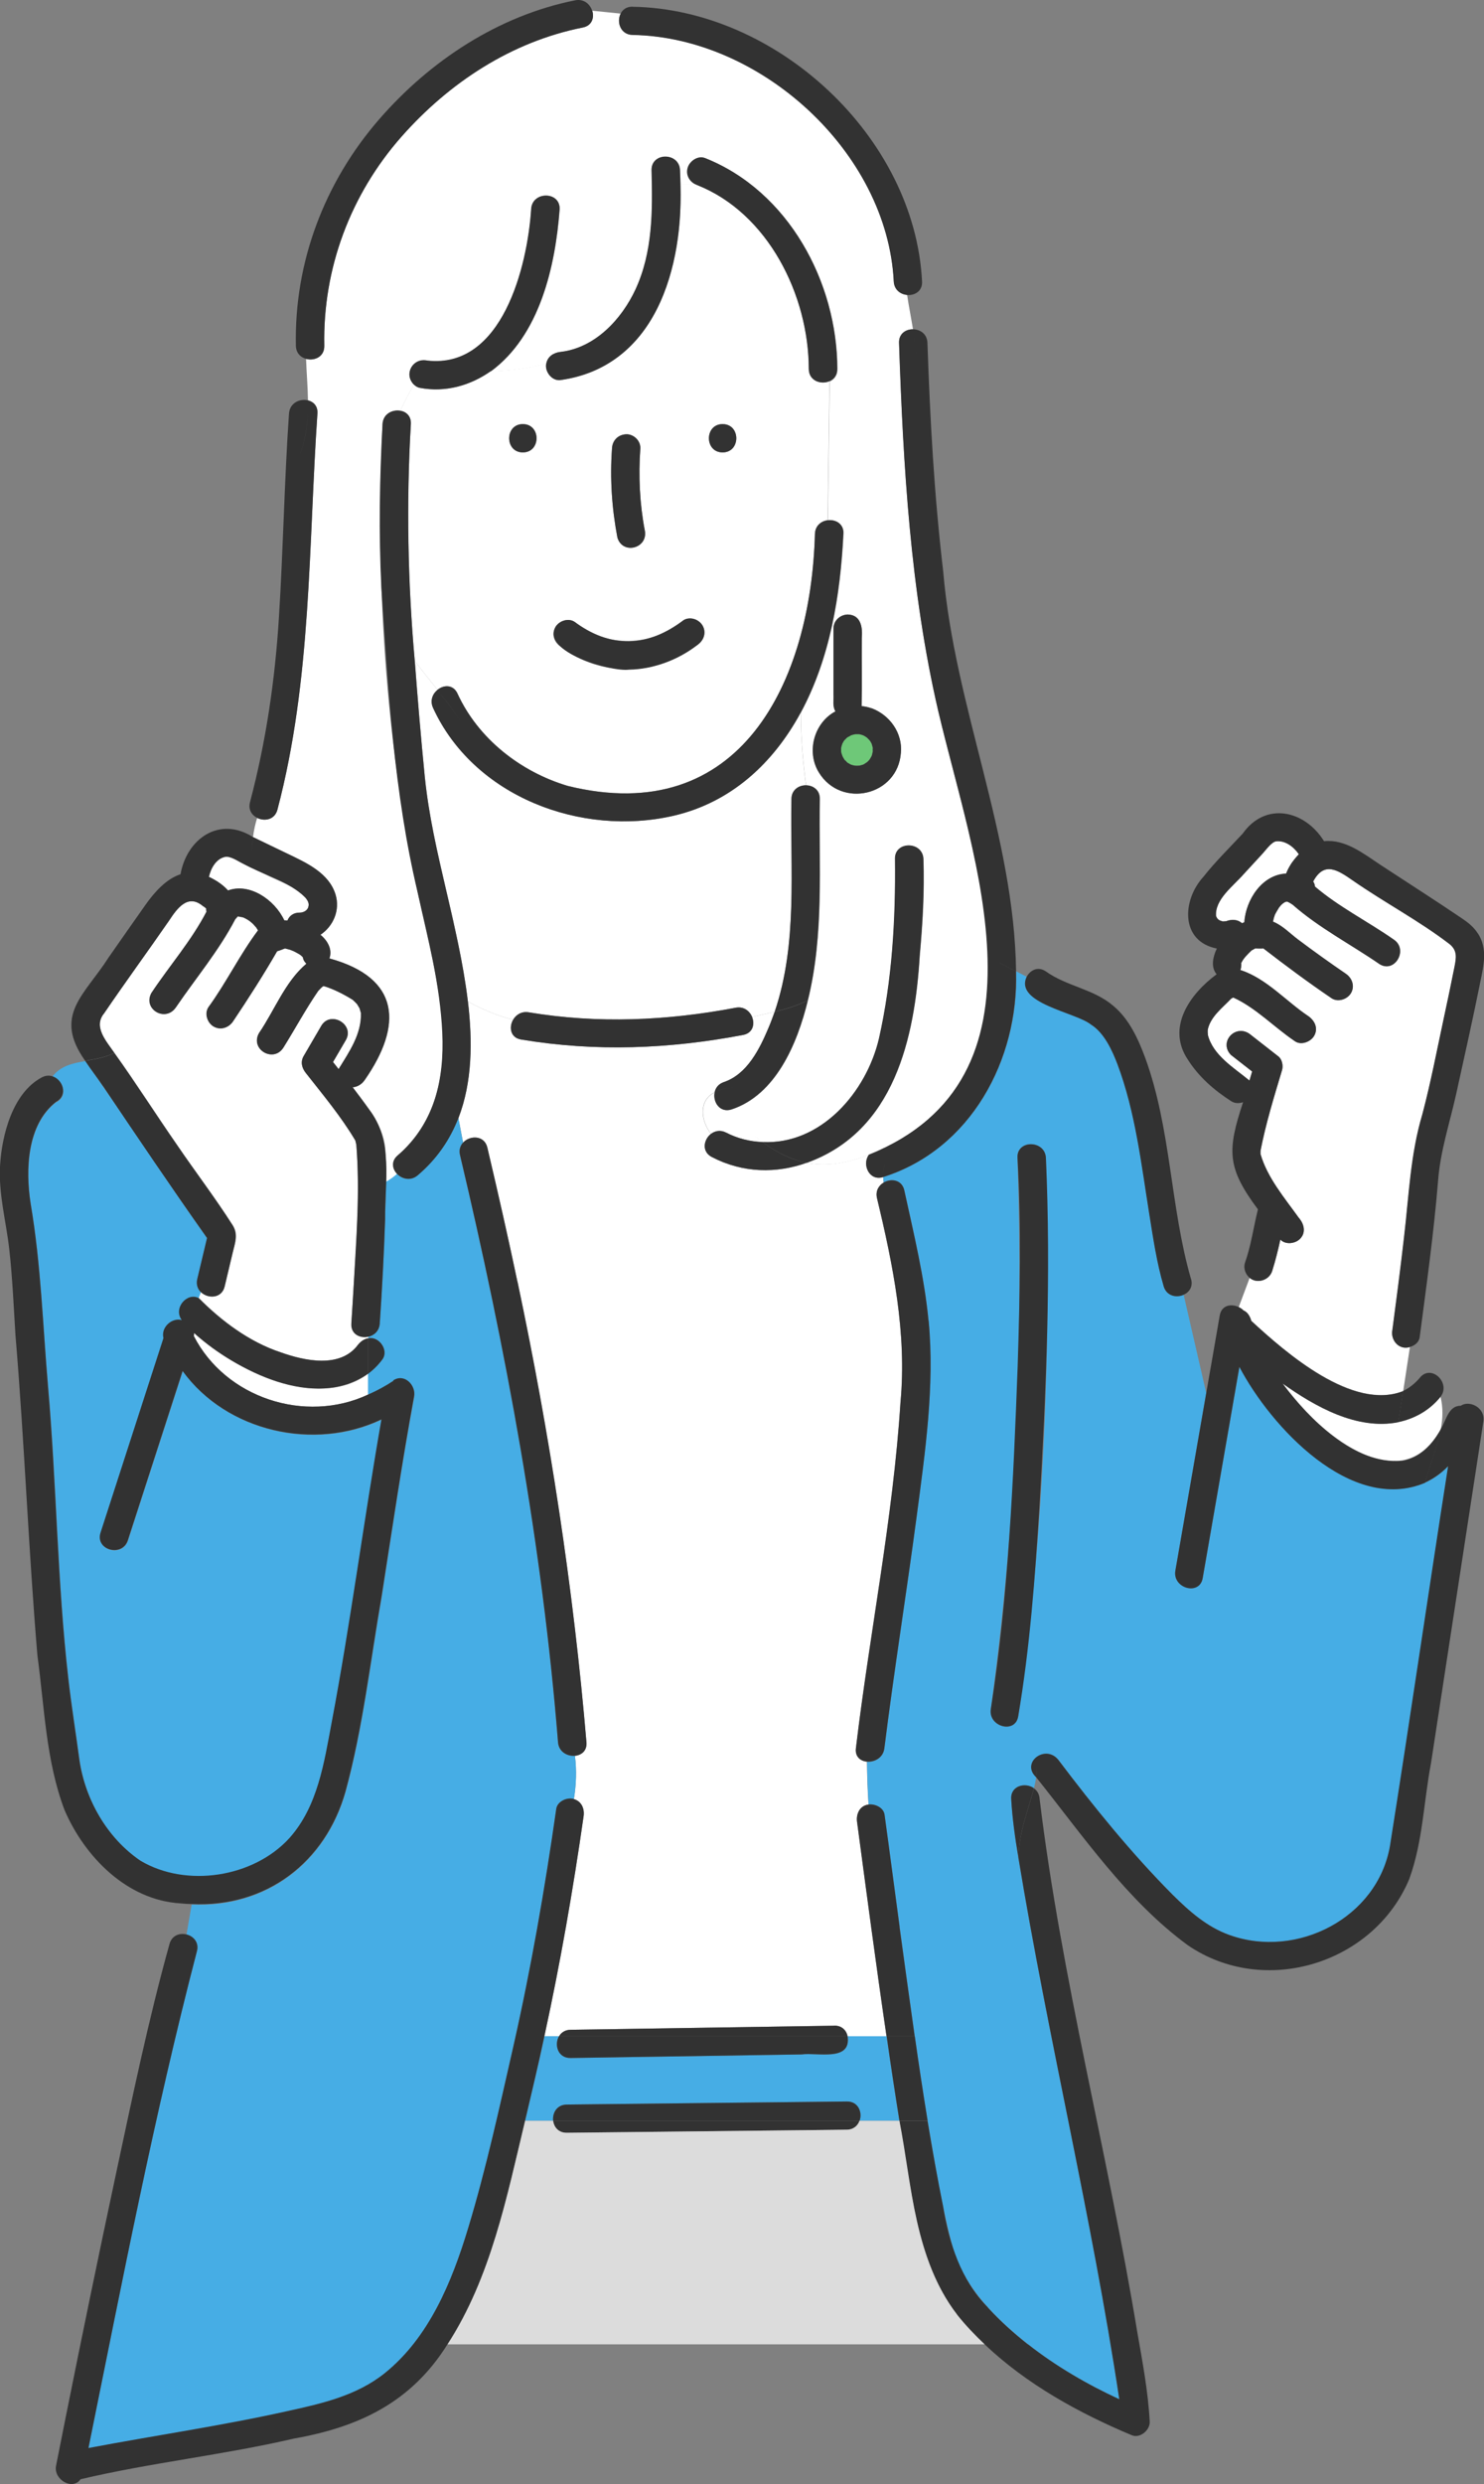<svg width="101" height="169" viewBox="0 0 101 169" fill="none" xmlns="http://www.w3.org/2000/svg">
<rect x="0" y="0" width="101" height="169" fill="#808080" stroke="none"/>
<g clip-path="url(#clip0_4011_243)">
<path d="M58.465 49.943C58.377 49.943 58.295 49.936 58.207 49.943C58.112 49.964 58.003 49.984 57.915 50.017C57.847 50.065 57.752 50.105 57.677 50.146C57.609 50.193 57.569 50.234 57.514 50.301C57.514 50.315 57.487 50.342 57.44 50.376C57.392 50.443 57.352 50.518 57.318 50.585C57.277 50.7 57.25 50.815 57.223 50.93C57.223 50.91 57.229 50.903 57.236 50.883C57.243 50.801 57.277 50.72 57.236 50.883C57.229 50.97 57.236 51.065 57.236 51.153C57.25 51.234 57.277 51.315 57.311 51.396C57.311 51.362 57.311 51.369 57.338 51.47C57.372 51.531 57.406 51.592 57.447 51.653C57.474 51.673 57.494 51.693 57.508 51.714C57.555 51.768 57.609 51.822 57.65 51.869C57.711 51.916 57.772 51.943 57.84 51.977C57.861 51.977 57.888 51.997 57.922 52.024C57.996 52.051 58.078 52.072 58.159 52.085C58.288 52.099 58.417 52.085 58.546 52.085C58.526 52.085 58.519 52.085 58.505 52.085C58.499 52.085 58.492 52.085 58.485 52.085C58.383 52.105 58.37 52.072 58.505 52.085C58.587 52.065 58.661 52.045 58.743 52.018C58.858 51.97 58.953 51.883 59.055 51.822C59.035 51.835 59.028 51.835 59.008 51.849C58.892 51.91 58.947 51.896 59.008 51.849C59.069 51.801 59.116 51.747 59.171 51.687C59.218 51.612 59.266 51.531 59.306 51.457C59.354 51.355 59.361 51.247 59.395 51.139C59.395 51.099 59.395 51.058 59.395 51.018C59.395 50.991 59.395 50.964 59.395 50.937C59.395 50.937 59.381 50.896 59.388 50.842C59.367 50.754 59.34 50.673 59.32 50.592C59.279 50.511 59.232 50.43 59.177 50.355C59.116 50.295 59.055 50.234 58.987 50.166C58.913 50.112 58.831 50.072 58.75 50.024C58.655 49.997 58.566 49.97 58.471 49.943H58.465Z" fill="#6EC878"/>
<path d="M57.46 50.342C57.46 50.342 57.447 50.355 57.447 50.368C57.467 50.348 57.494 50.328 57.514 50.301C57.514 50.281 57.494 50.288 57.46 50.342Z" fill="#6EC878"/>
<path d="M18.895 64.66C18.922 64.64 18.936 64.634 18.895 64.66V64.66Z" fill="#6EC878"/>
<path d="M57.426 50.389C57.426 50.389 57.433 50.382 57.44 50.376C57.44 50.376 57.44 50.376 57.44 50.369C57.433 50.369 57.426 50.382 57.42 50.389H57.426Z" fill="#6EC878"/>
<path d="M18.875 64.688C18.875 64.688 18.868 64.701 18.862 64.708C18.882 64.694 18.889 64.674 18.895 64.667C18.895 64.667 18.889 64.681 18.882 64.688H18.875Z" fill="#6EC878"/>
<path d="M24 68.019C24.026 68.039 24.08 68.079 24 68.019V68.019Z" fill="#6EC878"/>
<path d="M57.942 52.038C57.942 52.038 57.928 52.024 57.915 52.024C57.915 52.024 57.915 52.024 57.908 52.024C57.922 52.031 57.935 52.038 57.942 52.045V52.038Z" fill="#6EC878"/>
<path d="M59.395 50.882C59.395 50.882 59.395 50.862 59.388 50.855C59.388 50.882 59.388 50.909 59.388 50.936C59.395 50.943 59.401 50.923 59.388 50.882H59.395Z" fill="#6EC878"/>
<path d="M57.867 52.004C57.867 52.004 57.901 52.011 57.914 52.017C57.894 52.004 57.867 51.99 57.84 51.977C57.813 51.977 57.813 51.984 57.867 52.004Z" fill="#6EC878"/>
<path d="M57.318 51.436C57.318 51.436 57.318 51.416 57.311 51.403C57.311 51.41 57.311 51.423 57.318 51.436Z" fill="#6EC878"/>
<path d="M57.48 51.706C57.514 51.76 57.527 51.747 57.507 51.706C57.487 51.686 57.467 51.666 57.453 51.653C57.467 51.666 57.474 51.686 57.487 51.7L57.48 51.706Z" fill="#6EC878"/>
<path d="M57.345 51.517C57.345 51.517 57.345 51.49 57.338 51.477C57.331 51.463 57.325 51.45 57.325 51.437C57.331 51.463 57.345 51.49 57.351 51.517H57.345Z" fill="#6EC878"/>
<path d="M57.426 51.639C57.426 51.639 57.44 51.653 57.446 51.659C57.44 51.659 57.433 51.653 57.426 51.646V51.639Z" fill="#6EC878"/>
<path d="M87.975 58.62C88.111 58.437 88.254 58.268 88.403 58.106C88.057 57.599 87.48 57.153 86.849 57.228C86.53 57.288 86.17 57.809 85.932 58.066C85.505 58.525 85.084 58.984 84.656 59.451C83.957 60.268 82.661 61.187 82.77 62.336C82.749 62.289 82.803 62.397 82.838 62.458C82.851 62.471 82.899 62.519 82.926 62.552C82.946 62.559 82.994 62.593 83.034 62.62C83.055 62.62 83.184 62.667 83.204 62.674C83.319 62.694 83.333 62.701 83.231 62.674C83.279 62.674 83.319 62.674 83.367 62.674C83.448 62.647 83.455 62.647 83.414 62.674H83.428C83.815 62.519 84.236 62.532 84.534 62.802C84.582 62.775 84.636 62.762 84.69 62.735C84.799 61.194 85.898 59.505 87.534 59.424C87.65 59.126 87.806 58.849 87.982 58.606L87.975 58.62Z" fill="white"/>
<path d="M83.876 67.83C83.842 67.816 83.849 67.823 83.876 67.83V67.83Z" fill="#6EC878"/>
<path d="M83.414 62.681C83.414 62.681 83.414 62.681 83.401 62.687C83.408 62.687 83.421 62.687 83.428 62.681H83.414Z" fill="#6EC878"/>
<path d="M84.453 65.39C84.466 65.444 84.453 65.498 84.453 65.552C84.453 65.545 84.453 65.531 84.453 65.518C84.453 65.491 84.453 65.458 84.439 65.39H84.453Z" fill="#6EC878"/>
<path d="M86.088 64.498C86.088 64.498 86.061 64.498 86.055 64.505C86.068 64.505 86.082 64.505 86.088 64.498Z" fill="#6EC878"/>
<path d="M89.292 59.87C89.265 59.836 89.231 59.795 89.183 59.755C89.224 59.788 89.258 59.829 89.292 59.87Z" fill="#6EC878"/>
<path d="M89.36 60.011C89.34 60.065 89.36 60.059 89.36 60.011V60.011Z" fill="#6EC878"/>
<path d="M84.48 65.505C84.507 65.444 84.547 65.377 84.48 65.505V65.505Z" fill="#6EC878"/>
<path d="M35.741 144.282H37.648C37.587 143.762 37.893 143.187 38.572 143.18C39.352 143.174 40.133 143.16 40.913 143.153C46.485 143.093 52.058 143.032 57.63 142.971C58.41 142.964 58.702 143.721 58.499 144.282H61.214C60.908 142.363 60.616 140.45 60.345 138.525H57.691C57.963 140.275 55.662 139.626 54.555 139.768C49.316 139.849 44.076 139.93 38.836 140.011C37.968 140.025 37.71 139.092 38.056 138.525H37.058C36.651 140.45 36.189 142.363 35.741 144.282Z" fill="#46ADE5"/>
<path d="M98.638 64.215C96.575 62.64 94.22 61.397 92.082 59.91C91.057 59.201 90.127 58.566 89.374 59.971C89.448 60.086 89.482 60.201 89.496 60.316C91.097 61.687 93.1 62.694 94.851 63.917C95.889 64.593 94.919 66.262 93.874 65.58C91.919 64.235 89.774 63.127 87.989 61.559C87.887 61.485 87.65 61.349 87.595 61.336C87.575 61.336 87.466 61.377 87.548 61.336C87.351 61.431 87.623 61.275 87.446 61.377C87.283 61.471 87.209 61.539 87.046 61.748C87.018 61.809 86.788 62.154 86.747 62.289C86.788 62.187 86.699 62.444 86.693 62.465C86.693 62.485 86.659 62.62 86.638 62.701C87.276 62.951 87.812 63.519 88.335 63.91C89.407 64.715 90.493 65.492 91.6 66.249C92.034 66.546 92.224 67.087 91.946 67.566C91.695 67.992 91.057 68.208 90.622 67.911C89.034 66.836 87.5 65.695 85.987 64.525C85.763 64.539 85.607 64.525 85.43 64.525C85.403 64.539 85.383 64.546 85.376 64.552C85.315 64.586 85.227 64.64 85.172 64.667C84.914 64.924 84.636 65.181 84.48 65.519C84.48 65.525 84.48 65.539 84.48 65.546C84.48 65.546 84.48 65.559 84.48 65.566C84.48 65.573 84.48 65.58 84.48 65.586C84.48 65.728 84.466 65.863 84.419 65.992C86.204 66.566 87.555 68.147 89.088 69.161C89.502 69.478 89.727 69.985 89.435 70.479C89.197 70.891 88.525 71.141 88.111 70.823C86.706 69.871 85.484 68.566 83.937 67.864C83.91 67.891 83.896 67.891 83.889 67.884C83.856 67.897 83.815 67.931 83.788 67.945C83.184 68.587 82.41 69.147 82.2 70.039C82.2 70.1 82.193 70.161 82.193 70.222C82.193 70.262 82.22 70.492 82.2 70.391C82.559 71.803 83.964 72.627 85.037 73.513C85.098 73.31 85.152 73.1 85.22 72.898C84.738 72.519 84.256 72.148 83.774 71.769C82.912 70.864 84.147 69.573 85.138 70.411C85.763 70.898 86.387 71.384 87.005 71.871C87.263 72.073 87.344 72.513 87.256 72.803C86.713 74.614 86.15 76.432 85.79 78.29C85.79 78.364 85.79 78.439 85.79 78.513C86.251 80.128 87.432 81.5 88.389 82.844C88.756 83.257 88.912 83.865 88.464 84.297C88.132 84.622 87.48 84.696 87.141 84.331C86.984 85.041 86.815 85.75 86.591 86.446C86.408 87.088 85.573 87.372 85.05 86.939L84.31 88.919C84.433 88.98 84.541 89.054 84.636 89.149C84.894 89.25 85.084 89.541 85.165 89.859C87.541 92.048 92.061 95.987 95.502 94.636L95.957 91.649C95.217 91.872 94.634 91.169 94.776 90.48C94.987 88.899 95.346 86.142 95.57 84.162C95.903 81.344 96.005 78.533 96.819 75.803C97.389 73.627 97.817 71.398 98.292 69.195C98.536 68.066 98.767 66.938 98.998 65.803C99.127 65.154 99.215 64.661 98.652 64.221L98.638 64.215Z" fill="white"/>
<path d="M19.031 94.014C16.948 93.352 14.844 92.21 13.215 90.69C13.215 90.751 13.215 90.818 13.194 90.892C15.353 95.109 20.769 96.879 25.052 94.879V93.46C23.375 94.724 21.095 94.67 19.031 94.014Z" fill="white"/>
<path d="M39.719 123.571C39.006 128.585 38.13 133.578 37.051 138.525H38.049C38.198 138.275 38.456 138.099 38.83 138.092C39.569 138.079 40.316 138.072 41.056 138.058C46.295 137.977 51.535 137.896 56.775 137.815C57.297 137.808 57.596 138.139 57.678 138.531H60.331C59.625 133.74 58.967 128.747 58.329 123.969C58.248 123.429 58.499 122.841 59.11 122.773C59.042 121.8 59.014 120.827 59.001 119.854C58.56 119.814 58.18 119.516 58.248 118.949C59.177 111.097 60.772 103.306 61.282 95.413C61.723 90.703 60.772 86.061 59.68 81.5C59.578 81.02 59.809 80.655 60.141 80.459C60.121 80.331 60.114 80.209 60.107 80.081C59.15 80.378 58.648 79.209 59.144 78.554C57.732 79.074 56.381 79.398 54.901 79.108C52.845 79.844 50.571 79.824 48.447 78.716C47.734 78.344 47.89 77.526 48.386 77.141C47.68 76.236 47.524 74.864 48.637 74.31C48.705 74.013 48.908 73.736 49.275 73.614C51.236 72.904 52.044 70.621 52.723 68.837C52.214 68.958 51.698 69.066 51.189 69.188C51.392 69.681 51.243 70.289 50.578 70.411C45.556 71.364 40.526 71.567 35.47 70.722C34.737 70.6 34.635 69.884 34.927 69.377C33.861 69.107 32.823 68.674 31.846 68.134C32.171 70.864 32.144 73.634 31.201 76.067L31.52 77.736C31.981 77.236 32.972 77.222 33.169 78.081C36.352 91.399 38.768 104.894 39.909 118.543C39.956 119.118 39.569 119.415 39.128 119.456C39.257 120.435 39.216 121.415 39.06 122.402C39.596 122.564 39.793 123.064 39.719 123.577V123.571Z" fill="white"/>
<path d="M3.828 74.979C1.839 76.533 1.738 79.601 2.097 81.912C2.803 86.047 2.918 90.23 3.285 94.406C3.862 101.008 3.909 107.651 4.663 114.239C4.873 116.084 5.172 117.922 5.416 119.76C5.81 122.449 7.296 125.057 9.563 126.605C12.685 128.477 17.267 127.753 19.71 125.071C21.644 122.909 22.072 119.935 22.588 117.199C23.884 110.353 24.773 103.441 25.974 96.582C21.4 98.765 15.434 97.42 12.441 93.291C11.199 97.129 9.957 100.968 8.715 104.806C8.335 105.981 6.468 105.475 6.855 104.292C8.28 99.88 9.712 95.467 11.138 91.055C10.948 90.278 11.762 89.636 12.387 89.832C11.783 89.014 12.739 87.933 13.52 88.325L13.676 87.919C13.459 87.71 13.344 87.399 13.432 87.027C13.656 86.095 13.873 85.169 14.097 84.237C11.253 80.25 8.627 76.202 5.81 72.188C4.934 72.337 4.12 72.513 3.563 73.249C4.289 73.452 4.676 74.546 3.835 74.993L3.828 74.979Z" fill="#46ADE5"/>
<path d="M30.868 62.762C31.241 64.451 31.621 66.282 31.845 68.134C32.823 68.674 33.854 69.107 34.927 69.377C35.124 69.039 35.497 68.789 35.986 68.87C40.682 69.654 45.406 69.445 50.069 68.559C50.619 68.451 51.026 68.782 51.196 69.188C51.705 69.066 52.221 68.958 52.73 68.837C54.311 64.181 53.775 59.18 53.87 54.356C53.877 53.734 54.372 53.423 54.854 53.43C54.644 51.828 54.508 50.22 54.501 48.484C52.669 51.869 49.818 54.579 45.847 55.498C39.569 56.95 32.253 54.207 29.483 48.159C29.259 47.666 29.45 47.206 29.782 46.936C29.266 46.288 28.75 45.659 28.235 44.97C28.431 47.592 28.655 50.22 28.913 52.835C29.246 56.194 30.149 59.478 30.875 62.769L30.868 62.762Z" fill="white"/>
<path d="M72.039 119.733C74.448 122.929 76.98 126.057 79.81 128.902C80.951 130.031 82.159 131.105 83.693 131.652C88.274 133.288 93.751 130.497 94.613 125.591C95.977 116.989 97.226 108.36 98.57 99.751C98.129 100.204 97.606 100.582 97.009 100.866C97.009 100.886 96.996 100.913 96.989 100.934C96.989 100.913 97.002 100.886 97.009 100.866C91.966 102.995 86.496 97.041 84.358 92.987C83.523 97.778 82.695 102.569 81.86 107.36C81.65 108.576 79.79 108.056 80 106.846C80.7 102.826 81.399 98.805 82.098 94.785L80.557 88.081C80.068 88.304 79.39 88.169 79.2 87.507C78.724 85.892 78.48 84.216 78.215 82.561C77.679 79.175 77.279 75.655 76.064 72.425C75.684 71.418 75.134 70.242 74.238 69.688C73.207 68.864 69.032 68.249 69.874 66.451L69.161 66.08C69.345 72.08 66.087 78.195 60.114 80.074C60.114 80.196 60.128 80.324 60.148 80.452C60.65 80.155 61.39 80.256 61.553 80.986C62.191 83.919 62.917 86.872 63.202 89.865C63.623 94.284 62.965 98.792 62.388 103.17C61.695 108.434 60.847 113.678 60.189 118.949C60.107 119.597 59.517 119.901 59.008 119.854C59.021 120.827 59.055 121.8 59.116 122.773C59.564 122.712 60.134 122.983 60.202 123.463C60.888 128.49 61.539 133.511 62.259 138.531C62.537 140.45 62.822 142.369 63.134 144.289C63.643 147.201 64.091 150.127 64.865 152.978C65.68 155.702 67.797 157.756 69.969 159.492C71.869 160.986 74.001 162.222 76.179 163.229C74.326 150.904 71.333 138.694 69.311 126.382C69.311 126.449 69.297 126.51 69.297 126.578C69.297 126.51 69.304 126.449 69.311 126.382C69.093 125.057 68.897 123.719 68.822 122.388C68.774 121.483 69.793 121.246 70.369 121.665C70.43 121.408 70.485 121.158 70.525 120.908C69.474 119.922 71.157 118.645 72.039 119.733ZM69.297 116.773C69.087 117.989 67.227 117.469 67.437 116.259C69.141 103.866 69.65 91.271 69.249 78.77C69.182 77.533 71.109 77.54 71.184 78.77C71.544 91.44 71.102 104.218 69.304 116.766L69.297 116.773Z" fill="#46ADE5"/>
<path d="M66.399 58.721C65.686 55.227 64.655 51.808 63.854 48.342C61.96 40.165 61.478 31.685 61.193 23.326C61.173 22.704 61.648 22.394 62.137 22.4C62.008 21.61 61.852 20.826 61.736 20.062C61.288 20.022 60.861 19.718 60.834 19.143C60.392 10.366 51.8 2.52 43.065 2.372C42.23 2.358 41.958 1.493 42.243 0.926L40.309 0.73C40.458 1.203 40.289 1.75 39.664 1.872C34.805 2.838 30.576 5.622 27.325 9.298C23.85 13.231 21.957 18.279 22.072 23.529C22.085 24.279 21.393 24.57 20.83 24.414C20.864 25.353 20.945 26.293 20.959 27.232C21.332 27.326 21.638 27.617 21.604 28.124C20.979 37.172 21.217 46.24 18.882 55.079C18.699 55.768 18 55.89 17.504 55.64C17.375 56.045 17.28 56.477 17.219 56.95C18.006 57.329 18.8 57.707 19.588 58.093C20.857 58.701 22.391 59.39 22.839 60.856C23.165 61.931 22.676 63.025 21.814 63.6C22.303 63.998 22.642 64.6 22.425 65.208C27.271 66.539 27.42 69.769 24.814 73.499C24.617 73.776 24.325 73.952 24.006 73.972C25.038 75.357 26.205 76.648 26.239 78.452C26.28 79.108 26.287 79.763 26.28 80.419C26.552 80.263 26.803 80.088 27.033 79.878C26.701 79.54 26.606 79.006 27.074 78.614C32.219 74.019 29.619 66.485 28.425 60.701C26.219 50.274 25.547 39.49 26.036 28.86C26.076 28.164 26.714 27.86 27.244 27.955C27.529 27.333 27.848 26.739 28.18 26.178C27.461 25.455 28.113 24.333 29.097 24.543C34.16 25.13 35.918 18.13 36.162 14.244C36.216 13.008 38.151 13.008 38.096 14.244C37.798 18.15 36.739 22.826 33.413 25.272C34.676 25.225 35.931 25.097 37.194 24.732C37.282 24.279 37.676 24.009 38.137 23.955C40.492 23.691 42.311 21.745 43.261 19.704C44.449 17.15 44.429 14.346 44.354 11.595C44.32 10.359 46.255 10.359 46.289 11.595C46.295 11.913 46.302 12.231 46.302 12.548H47.327C46.282 12.035 46.893 10.46 48.006 10.771C53.673 13.021 56.992 19.218 56.999 25.124C56.999 25.549 56.768 25.826 56.469 25.955L56.34 35.408C56.87 35.334 57.447 35.638 57.413 36.321C57.202 40.49 56.51 44.781 54.508 48.49C54.508 50.227 54.65 51.835 54.861 53.437C55.343 53.437 55.818 53.748 55.804 54.362C55.73 58.944 56.103 63.566 54.99 68.066C54.257 71.08 52.777 74.492 49.804 75.479C48.997 75.749 48.508 74.966 48.651 74.317C47.537 74.864 47.694 76.236 48.399 77.148C48.671 76.939 49.044 76.858 49.431 77.06C50.212 77.466 51.06 77.668 51.908 77.702C51.705 77.553 51.494 77.391 51.284 77.216C51.494 77.391 51.705 77.547 51.908 77.702C55.906 77.885 58.974 74.296 59.829 70.675C60.732 66.681 60.969 62.532 60.922 58.451C60.881 57.214 62.809 57.214 62.856 58.451C62.931 60.633 62.802 62.829 62.605 65.005C62.266 70.641 60.861 76.986 54.915 79.114C56.395 79.405 57.752 79.081 59.157 78.56C67.885 75.033 68.15 66.809 66.413 58.734L66.399 58.721ZM61.309 51.214C61.098 54.139 57.243 55.038 55.723 52.545C54.861 51.139 55.404 49.166 56.856 48.396C56.646 48.058 56.741 47.659 56.721 47.281V42.767C56.721 42.226 57.162 41.828 57.684 41.807C58.594 41.828 58.709 42.686 58.648 43.409C58.635 44.95 58.668 46.497 58.635 48.038C60.196 48.186 61.458 49.653 61.309 51.22V51.214Z" fill="white"/>
<path d="M26.212 82.946C26.131 85.311 26.009 87.683 25.846 90.048C25.812 90.561 25.452 90.859 25.045 90.946V91.055C25.771 90.872 26.477 91.852 26.022 92.48C25.73 92.872 25.398 93.197 25.045 93.467V94.886C25.642 94.629 26.226 94.318 26.776 93.947C27.536 93.44 28.337 94.278 28.194 95.035C27.359 99.528 26.701 104.056 25.995 108.569C25.221 113.016 24.712 117.557 23.524 121.915C22.167 126.713 18.142 129.808 13.045 129.571L12.692 131.612C13.167 131.733 13.574 132.159 13.398 132.767C10.486 143.924 8.314 155.262 6.02 166.554C10.554 165.696 15.122 165.033 19.629 164.027C21.943 163.52 24.285 162.986 26.171 161.472C29.205 159.046 30.759 155.235 31.852 151.627C33.081 147.586 33.99 143.403 34.927 139.281C36.142 133.916 37.085 128.503 37.859 123.064C37.934 122.55 38.599 122.267 39.047 122.395C39.047 122.395 39.053 122.395 39.06 122.395C39.216 121.415 39.257 120.435 39.128 119.449C38.619 119.496 38.035 119.192 37.974 118.536C36.895 105.056 34.418 91.737 31.302 78.581C31.221 78.229 31.323 77.939 31.513 77.729L31.194 76.06C30.631 77.506 29.748 78.831 28.425 79.959C27.95 80.365 27.359 80.216 27.02 79.865C26.789 80.074 26.531 80.256 26.266 80.405C26.266 81.25 26.233 82.094 26.205 82.939L26.212 82.946Z" fill="#46ADE5"/>
<path d="M55.051 25.103C55.051 20.062 52.241 14.427 47.313 12.528H46.289C46.587 18.11 44.538 25.029 38.124 25.86C37.54 25.921 37.051 25.245 37.18 24.718C35.918 25.083 34.662 25.212 33.4 25.259C32.015 26.225 30.325 26.712 28.581 26.387C28.425 26.36 28.289 26.272 28.18 26.164C27.848 26.718 27.529 27.32 27.244 27.941C27.651 28.016 27.997 28.313 27.963 28.847C27.644 34.226 27.746 39.605 28.228 44.963C28.744 45.652 29.26 46.281 29.775 46.929C30.203 46.585 30.855 46.551 31.14 47.179C32.545 50.247 35.422 52.504 38.646 53.464C50.415 56.363 55.2 46.362 55.465 36.3C55.492 35.746 55.892 35.442 56.327 35.388L56.456 25.934C55.886 26.191 55.051 25.914 55.051 25.103ZM35.585 30.779C34.343 30.779 34.343 28.854 35.585 28.854C36.827 28.854 36.827 30.779 35.585 30.779ZM41.646 30.502C41.714 29.239 43.547 29.239 43.581 30.502C43.445 32.388 43.54 34.286 43.879 36.057C44.151 37.294 42.379 37.78 42.02 36.571C41.639 34.57 41.504 32.536 41.653 30.502H41.646ZM47.47 43.875C44.795 46.01 40.852 46.112 38.144 43.983C37.072 43.26 38.015 41.719 39.121 42.321C41.314 44.098 44.341 43.997 46.499 42.213C47.592 41.611 48.549 43.125 47.476 43.875H47.47ZM49.18 30.779C47.938 30.779 47.938 28.854 49.18 28.854C50.422 28.854 50.422 30.779 49.18 30.779Z" fill="white"/>
<path d="M23.918 90.041C24.128 86.007 24.563 81.925 24.257 77.885C24.244 77.824 24.203 77.655 24.189 77.587C23.219 75.952 21.99 74.493 20.823 72.999C20.552 72.661 20.436 72.236 20.674 71.837C21.074 71.154 21.468 70.472 21.868 69.789C22.493 68.722 24.162 69.688 23.538 70.762C23.246 71.256 22.961 71.749 22.669 72.249C22.798 72.404 22.92 72.567 23.049 72.729C23.769 71.56 24.617 70.35 24.57 68.911C24.529 68.803 24.508 68.681 24.468 68.573C24.413 68.492 24.373 68.404 24.312 68.323C24.332 68.357 24.434 68.451 24.312 68.316C24.217 68.208 24.115 68.107 24.006 68.012C23.409 67.641 22.689 67.269 22.038 67.08C22.065 67.1 21.99 67.107 22.004 67.08C21.889 67.174 21.746 67.316 21.658 67.418C20.816 68.647 20.09 69.992 19.296 71.263C18.624 72.33 17.015 71.398 17.626 70.289C18.685 68.742 19.411 66.776 20.857 65.559C20.735 65.444 20.64 65.296 20.619 65.12C20.572 65.073 20.518 65.025 20.47 64.978C20.294 64.857 20.104 64.762 19.913 64.667C19.981 64.701 19.988 64.708 19.975 64.701C19.791 64.606 19.595 64.566 19.418 64.525C19.411 64.525 19.404 64.525 19.391 64.525C19.323 64.552 19.208 64.593 19.215 64.593C19.099 64.64 18.984 64.681 18.868 64.715C17.932 66.343 16.914 67.924 15.868 69.485C15.576 69.918 15.02 70.107 14.545 69.83C14.117 69.58 13.907 68.945 14.199 68.512C15.42 66.836 16.337 64.931 17.572 63.289C17.531 63.228 17.463 63.127 17.463 63.113C17.205 62.802 16.982 62.593 16.595 62.424C16.588 62.424 16.567 62.417 16.52 62.397C16.459 62.383 16.14 62.35 16.357 62.35C16.316 62.35 16.282 62.35 16.242 62.35C16.228 62.35 16.221 62.35 16.208 62.356C16.208 62.356 16.208 62.356 16.208 62.35C16.208 62.35 16.194 62.35 16.187 62.35C16.194 62.35 16.201 62.35 16.208 62.35C16.337 62.187 15.997 62.525 16.181 62.363C16.153 62.383 16.018 62.546 16.018 62.539C14.905 64.674 13.344 66.526 11.986 68.519C11.28 69.58 9.712 68.654 10.316 67.546C11.545 65.688 13.031 64.005 14.063 62.019C14.049 61.951 14.043 61.877 14.043 61.802C13.968 61.735 13.893 61.674 13.805 61.627C12.787 60.782 12.054 61.809 11.518 62.627C10.052 64.735 8.538 66.809 7.093 68.938C6.339 69.85 7.235 70.823 7.792 71.627C7.907 71.567 8.022 71.506 8.138 71.425C8.022 71.499 7.907 71.567 7.792 71.627C9.264 73.682 10.601 75.79 12.04 77.864C13.283 79.696 14.64 81.473 15.834 83.338C16.242 83.973 16.004 84.547 15.841 85.23C15.658 85.993 15.475 86.75 15.298 87.514C15.101 88.345 14.158 88.358 13.683 87.892L13.527 88.298C15.081 89.865 16.988 91.298 19.119 92.001C20.728 92.575 23.165 93.109 24.373 91.494C24.549 91.257 24.794 91.088 25.065 91.041V90.933C24.509 91.048 23.884 90.751 23.931 90.034L23.918 90.041Z" fill="white"/>
<path d="M95.163 96.751C92.34 97.305 89.509 95.69 87.29 94.122C89.509 97.278 95.292 102.339 98.061 97.21C98.197 96.501 98.224 95.778 98.041 95.021C97.308 95.933 96.276 96.514 95.156 96.751H95.163Z" fill="white"/>
<path d="M15.522 60.586C16.968 60.045 18.685 61.194 19.35 62.62C19.418 62.62 19.493 62.62 19.561 62.633C19.69 62.322 19.968 62.086 20.409 62.093C20.64 62.093 20.904 61.971 20.986 61.714C21.061 61.491 20.959 61.282 20.782 61.072C20.158 60.363 19.133 60.005 18.298 59.606C17.708 59.322 17.117 59.038 16.52 58.755C16.194 58.599 15.672 58.221 15.298 58.309C14.708 58.444 14.348 59.072 14.219 59.667C14.687 59.883 15.169 60.201 15.522 60.593V60.586Z" fill="white"/>
<path d="M19.499 64.539C19.499 64.539 19.459 64.525 19.432 64.525C19.465 64.532 19.506 64.539 19.499 64.539Z" fill="#6EC878"/>
<path d="M56.782 137.815C51.542 137.896 46.302 137.977 41.062 138.058C40.323 138.072 39.576 138.079 38.836 138.092C38.463 138.092 38.198 138.281 38.056 138.525H57.691C57.603 138.133 57.304 137.802 56.788 137.808L56.782 137.815Z" fill="#323232"/>
<path d="M38.049 138.525C37.703 139.099 37.961 140.025 38.829 140.011C44.069 139.93 49.309 139.849 54.548 139.768C55.648 139.619 57.956 140.275 57.684 138.525H38.049Z" fill="#323232"/>
<path d="M37.642 144.282C37.696 144.714 38.001 145.106 38.565 145.099C44.137 145.039 49.709 144.978 55.282 144.917C56.062 144.91 56.843 144.897 57.623 144.89C58.085 144.89 58.377 144.613 58.492 144.282H37.635H37.642Z" fill="#323232"/>
<path d="M57.63 142.971C52.058 143.032 46.485 143.093 40.913 143.153C40.133 143.16 39.352 143.174 38.572 143.18C37.893 143.187 37.587 143.761 37.648 144.282H58.505C58.709 143.714 58.417 142.957 57.637 142.971H57.63Z" fill="#323232"/>
<path d="M39.06 122.395C38.612 122.246 37.934 122.544 37.859 123.057C37.085 128.497 36.142 133.916 34.927 139.275C33.99 143.39 33.081 147.573 31.852 151.62C30.759 155.229 29.205 159.033 26.171 161.466C24.285 162.972 21.943 163.513 19.629 164.02C15.122 165.027 10.554 165.689 6.02 166.547C8.314 155.249 10.493 143.917 13.398 132.761C13.568 132.152 13.167 131.72 12.692 131.605C12.23 131.49 11.701 131.666 11.538 132.247C10.086 137.457 8.993 142.768 7.86 148.052C6.699 153.485 5.579 158.932 4.486 164.378C4.262 165.506 4.038 166.628 3.814 167.757C3.631 168.689 4.941 169.46 5.484 168.669C10.276 167.54 15.197 167.02 19.995 165.905C24.461 165.115 27.997 163.425 30.454 159.492C33.407 154.931 34.486 149.498 35.734 144.282C36.182 142.363 36.644 140.45 37.051 138.525C38.13 133.578 38.999 128.585 39.719 123.571C39.793 123.057 39.59 122.557 39.06 122.395Z" fill="#323232"/>
<path d="M61.227 131.085C60.881 128.544 60.555 125.997 60.202 123.456C60.134 122.976 59.564 122.712 59.116 122.767C58.505 122.841 58.254 123.422 58.336 123.963C58.974 128.74 59.632 133.727 60.338 138.525H62.252C61.899 136.045 61.56 133.558 61.22 131.085H61.227Z" fill="#323232"/>
<path d="M62.259 138.525H60.345C60.616 140.444 60.908 142.363 61.214 144.282H63.134C62.822 142.37 62.53 140.45 62.259 138.525Z" fill="#323232"/>
<path d="M67.241 156.986C65.388 155.114 64.6 152.6 64.18 150.073C63.793 148.154 63.447 146.221 63.128 144.289H61.207C62.157 149.694 62.49 155.695 67.01 159.499H69.962C68.985 158.729 68.062 157.898 67.234 156.992L67.241 156.986Z" fill="#323232"/>
<path d="M68.822 122.381C68.897 123.719 69.087 125.051 69.311 126.375C69.358 124.564 70.017 123.064 70.37 121.658C69.793 121.239 68.775 121.476 68.822 122.381Z" fill="#323232"/>
<path d="M77.401 158.648C75.406 146.559 72.229 134.531 70.756 122.388C70.736 122.057 70.587 121.821 70.37 121.665C70.016 123.071 69.351 124.571 69.311 126.382C71.34 138.694 74.326 150.904 76.179 163.229C74.001 162.222 71.869 160.986 69.969 159.493H67.017C69.854 162.202 73.471 164.189 77.028 165.675C77.598 165.912 78.283 165.317 78.249 164.75C78.141 162.702 77.754 160.662 77.401 158.648Z" fill="#323232"/>
<path d="M57.399 36.307C57.433 35.624 56.856 35.32 56.327 35.395C55.899 35.456 55.492 35.76 55.465 36.307C55.193 46.369 50.408 56.369 38.639 53.471C35.416 52.511 32.538 50.254 31.133 47.186C30.841 46.558 30.189 46.585 29.769 46.936C30.284 47.578 30.793 48.24 31.309 49.011C30.793 48.247 30.284 47.585 29.769 46.936C29.436 47.206 29.246 47.673 29.47 48.159C32.246 54.207 39.556 56.944 45.834 55.498C49.804 54.579 52.655 51.869 54.487 48.484C56.49 44.774 57.189 40.483 57.392 36.314L57.399 36.307Z" fill="#323232"/>
<path d="M42.617 29.543C42.06 29.57 41.694 29.969 41.653 30.502C41.504 32.536 41.639 34.57 42.019 36.571C42.379 37.78 44.151 37.3 43.879 36.057C43.54 34.286 43.445 32.388 43.581 30.502C43.614 30.002 43.112 29.516 42.617 29.543Z" fill="#323232"/>
<path d="M49.18 30.779C50.422 30.779 50.422 28.854 49.18 28.854C47.938 28.854 47.938 30.779 49.18 30.779Z" fill="#323232"/>
<path d="M35.585 28.854C34.343 28.854 34.343 30.779 35.585 30.779C36.827 30.779 36.827 28.854 35.585 28.854Z" fill="#323232"/>
<path d="M49.981 69.519C50.381 69.384 50.782 69.282 51.189 69.188C51.019 68.782 50.619 68.451 50.062 68.559C45.399 69.445 40.676 69.654 35.979 68.87C35.49 68.789 35.117 69.039 34.92 69.377C36.257 69.715 37.642 69.796 39.033 69.519C37.648 69.796 36.257 69.715 34.92 69.377C34.628 69.884 34.73 70.6 35.463 70.722C40.52 71.567 45.549 71.371 50.571 70.411C51.236 70.283 51.386 69.674 51.182 69.188C50.782 69.282 50.381 69.384 49.974 69.519H49.981Z" fill="#323232"/>
<path d="M81.052 86.993C79.641 82.088 79.709 76.817 77.951 71.992C77.476 70.702 76.858 69.337 75.779 68.438C74.421 67.269 72.623 67.12 71.17 66.08C70.627 65.721 70.105 66.012 69.874 66.458C69.032 68.255 73.207 68.87 74.238 69.695C75.134 70.249 75.684 71.425 76.064 72.431C77.272 75.661 77.672 79.182 78.215 82.567C78.48 84.223 78.725 85.906 79.2 87.514C79.396 88.176 80.068 88.311 80.557 88.088C80.944 87.912 81.215 87.527 81.059 87L81.052 86.993Z" fill="#323232"/>
<path d="M57.447 51.653C57.467 51.666 57.48 51.686 57.5 51.706C57.487 51.693 57.474 51.673 57.44 51.646L57.447 51.653Z" fill="#323232"/>
<path d="M57.311 51.403C57.311 51.403 57.324 51.45 57.338 51.477C57.318 51.383 57.304 51.369 57.311 51.403Z" fill="#323232"/>
<path d="M58.478 52.085C58.478 52.085 58.492 52.085 58.499 52.085C58.356 52.078 58.377 52.112 58.478 52.085Z" fill="#323232"/>
<path d="M59.395 50.936C59.395 50.936 59.395 50.882 59.395 50.855C59.395 50.855 59.395 50.849 59.395 50.842C59.395 50.896 59.395 50.936 59.401 50.936H59.395Z" fill="#323232"/>
<path d="M59.007 51.842C58.893 51.902 58.947 51.889 59.007 51.842V51.842Z" fill="#323232"/>
<path d="M57.236 50.889C57.243 50.808 57.277 50.727 57.236 50.889V50.889Z" fill="#323232"/>
<path d="M57.521 50.301C57.521 50.301 57.474 50.348 57.453 50.368C57.453 50.368 57.453 50.368 57.453 50.375C57.501 50.342 57.527 50.315 57.527 50.301H57.521Z" fill="#323232"/>
<path d="M57.914 52.017C57.914 52.017 57.914 52.017 57.921 52.017C57.887 51.99 57.861 51.977 57.84 51.97C57.867 51.984 57.887 51.997 57.914 52.011V52.017Z" fill="#323232"/>
<path d="M59.306 48.186C59.089 48.105 58.865 48.065 58.641 48.038C58.675 46.497 58.641 44.95 58.655 43.409C58.716 42.686 58.6 41.828 57.691 41.807C57.168 41.828 56.727 42.233 56.727 42.767V47.281C56.748 47.652 56.653 48.058 56.863 48.396C55.41 49.166 54.867 51.139 55.73 52.545C57.25 55.038 61.112 54.139 61.315 51.214C61.438 49.869 60.562 48.646 59.313 48.179L59.306 48.186ZM59.401 51.018C59.401 51.058 59.401 51.099 59.401 51.139C59.367 51.247 59.367 51.355 59.313 51.457C59.266 51.538 59.225 51.612 59.177 51.687C59.123 51.741 59.076 51.801 59.014 51.849C59.028 51.842 59.035 51.835 59.062 51.822C58.953 51.883 58.858 51.964 58.75 52.018C58.668 52.045 58.594 52.065 58.512 52.085C58.526 52.085 58.533 52.085 58.553 52.085C58.424 52.092 58.295 52.105 58.166 52.085C58.085 52.072 58.003 52.051 57.928 52.024C57.935 52.024 57.942 52.031 57.956 52.038C57.949 52.031 57.935 52.024 57.922 52.018C57.895 52.018 57.786 51.97 57.847 51.977C57.779 51.943 57.711 51.916 57.657 51.869C57.616 51.828 57.562 51.768 57.514 51.714C57.548 51.788 57.474 51.693 57.46 51.66C57.453 51.66 57.447 51.646 57.44 51.639C57.447 51.639 57.453 51.653 57.46 51.653C57.419 51.599 57.386 51.538 57.352 51.47C57.352 51.484 57.352 51.491 57.358 51.511C57.358 51.477 57.331 51.437 57.325 51.403C57.291 51.322 57.27 51.241 57.25 51.16C57.25 51.072 57.243 50.977 57.25 50.889C57.25 50.91 57.25 50.91 57.236 50.937C57.257 50.822 57.291 50.7 57.331 50.592C57.372 50.517 57.406 50.45 57.453 50.382C57.447 50.382 57.447 50.389 57.44 50.396C57.447 50.396 57.453 50.382 57.46 50.376C57.474 50.342 57.542 50.274 57.528 50.308C57.582 50.24 57.623 50.2 57.691 50.153C57.766 50.112 57.861 50.072 57.928 50.024C58.017 49.99 58.125 49.97 58.22 49.95C58.309 49.95 58.39 49.95 58.478 49.95C58.573 49.97 58.668 49.997 58.757 50.031C58.838 50.072 58.919 50.119 58.994 50.173C59.055 50.234 59.116 50.294 59.184 50.362C59.239 50.436 59.286 50.517 59.327 50.599C59.354 50.68 59.374 50.767 59.395 50.849C59.395 50.835 59.395 50.822 59.395 50.801C59.395 50.822 59.395 50.842 59.395 50.862C59.408 50.889 59.415 50.964 59.395 50.943C59.395 50.97 59.395 50.997 59.395 51.024L59.401 51.018Z" fill="#323232"/>
<path d="M31.845 68.134C31.214 62.883 29.443 58.052 28.907 52.828C28.649 50.214 28.425 47.585 28.228 44.963C27.97 44.618 27.712 44.26 27.447 43.875C27.705 44.26 27.963 44.618 28.228 44.963C27.753 39.598 27.651 34.219 27.963 28.847C27.99 28.313 27.651 28.009 27.244 27.941C26.714 27.847 26.07 28.151 26.036 28.847C25.832 32.55 25.771 36.26 25.954 39.969C26.416 46.916 26.803 53.896 28.418 60.687C29.137 63.836 29.952 67.019 30.101 70.262C30.244 73.425 29.578 76.472 27.067 78.601C26.117 79.405 27.495 80.756 28.431 79.959C29.755 78.837 30.637 77.506 31.201 76.06C32.144 73.627 32.171 70.857 31.845 68.127V68.134Z" fill="#323232"/>
<path d="M43.058 0.453C42.644 0.446 42.372 0.655 42.237 0.933C41.952 1.5 42.223 2.365 43.058 2.379C51.793 2.527 60.386 10.372 60.827 19.15C60.854 19.718 61.288 20.022 61.729 20.069C62.245 20.116 62.788 19.819 62.754 19.15C62.259 9.318 52.872 0.622 43.051 0.459L43.058 0.453Z" fill="#323232"/>
<path d="M68.048 65.505L69.155 66.086C69.026 56.782 64.967 48.112 64.193 38.868C63.582 33.712 63.297 28.516 63.121 23.326C63.1 22.711 62.612 22.401 62.13 22.401C62.374 23.84 62.53 25.286 62.211 26.57C62.53 25.286 62.374 23.846 62.13 22.401C61.641 22.401 61.166 22.704 61.186 23.326C61.471 31.685 61.953 40.165 63.847 48.342C66.229 58.417 72.012 73.357 59.137 78.554C59.714 78.337 60.304 78.094 60.922 77.851C60.311 78.094 59.72 78.337 59.137 78.554C58.648 79.202 59.144 80.378 60.1 80.081C60.087 79.743 60.128 79.425 60.277 79.135C60.134 79.418 60.087 79.743 60.1 80.081C66.073 78.202 69.331 72.087 69.148 66.086L68.041 65.505H68.048Z" fill="#323232"/>
<path d="M39.114 0.608L40.302 0.73C40.16 0.284 39.739 -0.095 39.148 0.02C33.922 1.061 29.273 4.129 25.812 8.109C22.085 12.393 20.015 17.846 20.138 23.529C20.151 24.022 20.463 24.313 20.83 24.414C21.393 24.57 22.085 24.279 22.072 23.529C21.963 18.285 23.85 13.238 27.325 9.298C30.57 5.622 34.798 2.838 39.664 1.872C40.289 1.75 40.458 1.203 40.309 0.73L39.121 0.608H39.114Z" fill="#323232"/>
<path d="M46.275 11.582C46.241 10.345 44.313 10.339 44.341 11.582C44.415 14.332 44.429 17.137 43.248 19.691C42.298 21.732 40.486 23.678 38.124 23.941C37.662 23.995 37.268 24.265 37.18 24.718C37.051 25.252 37.54 25.921 38.124 25.86C45.04 24.86 46.655 17.488 46.275 11.575V11.582Z" fill="#323232"/>
<path d="M31.309 25.286C32.008 25.286 32.701 25.286 33.4 25.259C36.725 22.813 37.791 18.137 38.083 14.231C38.137 12.994 36.203 12.994 36.148 14.231C35.891 18.137 34.18 25.097 29.083 24.529C28.106 24.313 27.447 25.441 28.167 26.164C28.275 26.272 28.411 26.353 28.567 26.387C30.318 26.718 32.002 26.232 33.386 25.259C32.687 25.286 31.995 25.286 31.296 25.286H31.309Z" fill="#323232"/>
<path d="M56.978 25.103C56.978 19.198 53.653 13.001 47.985 10.751C47.497 10.555 46.926 10.96 46.797 11.42C46.641 11.967 46.988 12.413 47.469 12.602C52.309 14.521 55.037 20.13 55.044 25.097C55.044 25.907 55.872 26.185 56.449 25.934C56.748 25.799 56.978 25.529 56.978 25.097V25.103Z" fill="#323232"/>
<path d="M20.959 27.239C20.979 28.509 20.877 29.786 20.362 31.056C20.871 29.786 20.979 28.509 20.959 27.239C20.416 27.104 19.724 27.401 19.669 28.131C19.35 32.746 19.276 37.381 18.984 41.997C18.719 46.254 18.108 50.443 17.015 54.572C16.88 55.079 17.138 55.457 17.504 55.646C18 55.896 18.699 55.782 18.882 55.086C21.217 46.247 20.986 37.179 21.604 28.131C21.638 27.624 21.332 27.333 20.959 27.239Z" fill="#323232"/>
<path d="M55.791 54.349C55.797 53.734 55.322 53.423 54.847 53.423C55.092 55.315 55.438 57.194 55.784 59.261C55.438 57.2 55.098 55.315 54.847 53.423C54.365 53.423 53.87 53.734 53.863 54.349C53.768 59.174 54.304 64.174 52.723 68.83C53.476 68.647 54.23 68.424 54.976 68.053C56.089 63.559 55.716 58.93 55.791 54.349Z" fill="#323232"/>
<path d="M52.302 69.931C51.698 71.35 50.849 73.087 49.275 73.614C48.902 73.736 48.698 74.006 48.637 74.31C48.983 74.121 49.424 74.006 49.988 74.006C49.424 74.006 48.983 74.128 48.637 74.31C48.494 74.959 48.983 75.736 49.791 75.472C52.764 74.486 54.243 71.073 54.976 68.059C54.223 68.438 53.469 68.661 52.723 68.837C52.594 69.208 52.458 69.573 52.302 69.938V69.931Z" fill="#323232"/>
<path d="M51.895 77.695C51.046 77.662 50.205 77.459 49.417 77.053C49.031 76.851 48.657 76.932 48.386 77.141C47.89 77.526 47.734 78.344 48.447 78.716C50.578 79.824 52.852 79.838 54.901 79.108C53.965 78.925 52.981 78.493 51.895 77.695Z" fill="#323232"/>
<path d="M62.843 58.444C62.802 57.207 60.867 57.2 60.908 58.444C60.956 62.525 60.718 66.674 59.815 70.668C58.96 74.29 55.886 77.885 51.895 77.695C52.981 78.493 53.965 78.918 54.901 79.108C60.854 76.972 62.252 70.641 62.591 64.999C62.788 62.823 62.917 60.627 62.843 58.444Z" fill="#323232"/>
<path d="M37.798 42.666C36.854 44.355 41.612 45.727 42.813 45.558C44.51 45.531 46.126 44.875 47.469 43.875C47.883 43.564 48.101 43.044 47.816 42.557C47.578 42.145 46.913 41.902 46.492 42.213C45.413 43.017 44.178 43.612 42.813 43.632C41.443 43.652 40.207 43.112 39.121 42.314C38.7 42.01 38.042 42.247 37.798 42.659V42.666Z" fill="#323232"/>
<path d="M63.195 89.865C62.91 86.872 62.184 83.919 61.546 80.986C61.39 80.256 60.643 80.155 60.141 80.452C59.809 80.648 59.578 81.013 59.686 81.493C60.779 86.047 61.729 90.696 61.288 95.406C60.786 103.299 59.191 111.097 58.254 118.942C58.187 119.51 58.567 119.814 59.008 119.847C59.001 119.097 58.994 118.347 58.994 117.59C58.994 118.341 58.994 119.091 59.008 119.847C59.517 119.888 60.107 119.591 60.189 118.942C60.847 113.671 61.689 108.428 62.388 103.164C62.965 98.792 63.623 94.278 63.202 89.859L63.195 89.865Z" fill="#323232"/>
<path d="M69.263 92.913C68.971 100.711 68.632 108.542 67.437 116.259C67.234 117.469 69.094 117.989 69.297 116.773C70.098 112.083 70.444 107.313 70.743 102.569C71.204 94.65 71.537 86.703 71.184 78.77C71.116 77.54 69.182 77.533 69.25 78.77C69.514 83.473 69.412 88.203 69.263 92.906V92.913Z" fill="#323232"/>
<path d="M65.15 157.479C62.218 153.681 62.096 148.802 61.214 144.282H58.499C58.377 144.62 58.091 144.883 57.63 144.89C56.849 144.897 56.069 144.91 55.288 144.917C49.716 144.978 44.144 145.039 38.572 145.099C38.008 145.099 37.703 144.714 37.648 144.282H35.741C34.486 149.498 33.413 154.931 30.461 159.492H67.017C66.351 158.857 65.72 158.202 65.15 157.486V157.479Z" fill="#DCDCDC"/>
<path d="M96.643 93.724C96.29 94.136 95.91 94.433 95.489 94.636L95.163 96.751C96.283 96.521 97.315 95.94 98.048 95.021C97.959 94.65 97.83 94.271 97.627 93.872C97.824 94.271 97.959 94.65 98.048 95.021C98.754 94.089 97.43 92.791 96.643 93.717V93.724Z" fill="#323232"/>
<path d="M95.387 99.38C92.15 99.643 89.136 96.569 87.297 94.129C89.516 95.697 92.346 97.312 95.17 96.758L95.496 94.643C92.055 96.001 87.534 92.061 85.159 89.865C85.077 89.548 84.894 89.257 84.629 89.156C84.534 89.054 84.426 88.987 84.304 88.926C83.801 88.676 83.136 88.791 83.014 89.494C82.709 91.257 82.403 93.028 82.091 94.791C81.392 98.812 80.693 102.833 79.994 106.853C79.783 108.063 81.643 108.583 81.853 107.367C82.688 102.576 83.516 97.785 84.351 92.994C86.475 97.042 91.96 103.008 97.002 100.873C97.342 99.549 97.844 98.393 98.068 97.231C97.484 98.278 96.622 99.211 95.387 99.393V99.38Z" fill="#323232"/>
<path d="M99.425 95.636C98.57 95.629 98.434 96.629 98.061 97.217C97.837 98.379 97.335 99.535 96.996 100.859C97.6 100.582 98.115 100.204 98.557 99.745C97.213 108.353 95.964 116.982 94.6 125.584C93.745 130.49 88.26 133.288 83.679 131.646C82.138 131.098 80.937 130.024 79.797 128.895C76.973 126.051 74.442 122.922 72.026 119.726C71.15 118.638 69.46 119.908 70.512 120.902C70.546 120.652 70.573 120.402 70.573 120.158C70.573 120.408 70.553 120.652 70.512 120.902C73.688 124.875 76.695 129.294 80.835 132.335C86.055 135.91 93.514 133.599 95.916 127.828C96.84 125.287 96.894 122.571 97.396 119.935C98.115 115.246 98.835 110.549 99.554 105.86C100.023 102.806 100.491 99.751 100.959 96.704C101.102 95.751 99.989 95.231 99.412 95.643L99.425 95.636Z" fill="#323232"/>
<path d="M100.586 63.512C100.308 63.073 99.928 62.769 99.507 62.485C97.667 61.241 95.801 60.052 93.948 58.836C92.801 58.079 91.566 57.079 90.113 57.228C88.817 55.133 86.143 54.498 84.575 56.714C83.679 57.68 82.715 58.62 81.901 59.653C80.448 61.241 80.319 64.039 82.817 64.532C82.559 65.059 82.383 65.796 82.803 66.282C80.978 67.627 79.376 69.897 80.842 72.087C81.595 73.269 82.62 74.161 83.794 74.918C84.039 75.074 84.337 75.08 84.602 74.986C83.516 78.276 83.496 79.439 85.613 82.277C85.315 83.486 85.145 84.75 84.724 85.933C84.616 86.284 84.765 86.696 85.05 86.939C85.573 87.372 86.407 87.088 86.591 86.446C86.808 85.75 86.984 85.047 87.141 84.331C87.48 84.696 88.138 84.615 88.464 84.297C88.912 83.865 88.756 83.257 88.389 82.844C87.426 81.5 86.251 80.121 85.79 78.513C85.79 78.439 85.79 78.364 85.79 78.29C86.15 76.432 86.713 74.614 87.256 72.803C87.344 72.506 87.263 72.067 87.005 71.871C86.38 71.384 85.756 70.898 85.138 70.411C84.147 69.573 82.905 70.864 83.774 71.769C84.256 72.148 84.738 72.519 85.22 72.898C85.159 73.1 85.098 73.303 85.037 73.513C83.964 72.627 82.552 71.803 82.2 70.391C82.22 70.492 82.193 70.262 82.193 70.222C82.193 70.161 82.193 70.1 82.2 70.039C82.403 69.147 83.184 68.58 83.788 67.945C83.815 67.924 83.856 67.897 83.889 67.884C83.889 67.891 83.91 67.884 83.937 67.864C85.484 68.573 86.706 69.877 88.111 70.823C88.525 71.141 89.19 70.891 89.435 70.479C89.727 69.985 89.502 69.478 89.088 69.161C87.548 68.147 86.211 66.573 84.419 65.992C84.466 65.863 84.487 65.728 84.48 65.586C84.48 65.58 84.48 65.573 84.48 65.566C84.48 65.566 84.48 65.553 84.48 65.546C84.48 65.539 84.48 65.532 84.48 65.519C84.629 65.181 84.914 64.924 85.172 64.667C85.227 64.64 85.315 64.586 85.376 64.552C85.376 64.552 85.403 64.539 85.43 64.525C85.613 64.525 85.763 64.546 85.987 64.525C87.5 65.695 89.041 66.836 90.622 67.911C91.05 68.201 91.695 67.992 91.946 67.566C92.224 67.093 92.027 66.546 91.6 66.249C90.493 65.492 89.407 64.715 88.335 63.91C87.819 63.525 87.276 62.951 86.638 62.701C86.659 62.627 86.686 62.492 86.693 62.465C86.693 62.444 86.788 62.187 86.747 62.289C86.788 62.154 87.018 61.802 87.046 61.748C87.208 61.539 87.29 61.471 87.446 61.377C87.622 61.275 87.351 61.431 87.548 61.336C87.466 61.377 87.575 61.336 87.595 61.336C87.65 61.349 87.887 61.478 87.989 61.559C89.774 63.127 91.919 64.235 93.873 65.58C94.912 66.262 95.882 64.6 94.851 63.917C93.1 62.694 91.097 61.687 89.496 60.316C89.489 60.201 89.448 60.079 89.374 59.971C90.127 58.566 91.05 59.194 92.082 59.91C94.22 61.397 96.575 62.633 98.638 64.215C99.195 64.661 99.113 65.147 98.984 65.796C98.76 66.924 98.523 68.059 98.278 69.188C97.803 71.391 97.382 73.621 96.805 75.797C95.984 78.533 95.889 81.344 95.557 84.155C95.333 86.135 94.973 88.899 94.763 90.474C94.62 91.169 95.204 91.872 95.944 91.642C96.276 91.555 96.575 91.318 96.622 90.98C97.084 87.453 97.579 83.926 97.871 80.378C98.014 78.351 98.658 76.439 99.1 74.459C99.663 71.898 100.24 69.337 100.756 66.769C100.986 65.64 101.251 64.552 100.593 63.512H100.586ZM84.46 65.546C84.46 65.492 84.46 65.438 84.46 65.384C84.46 65.444 84.466 65.485 84.473 65.512C84.473 65.525 84.473 65.532 84.473 65.546H84.46ZM84.48 65.505C84.507 65.444 84.548 65.377 84.48 65.505V65.505ZM86.055 64.505C86.055 64.505 86.082 64.505 86.088 64.498C86.088 64.498 86.061 64.498 86.055 64.505ZM87.975 58.62C87.806 58.856 87.643 59.14 87.527 59.437C85.892 59.511 84.792 61.208 84.684 62.748C84.629 62.769 84.582 62.789 84.528 62.816C84.229 62.546 83.808 62.532 83.421 62.688C83.421 62.688 83.401 62.688 83.394 62.694C83.408 62.694 83.394 62.694 83.408 62.688C83.448 62.667 83.442 62.66 83.36 62.688C83.313 62.688 83.272 62.688 83.224 62.688C83.319 62.708 83.313 62.708 83.197 62.688C83.17 62.681 83.041 62.633 83.028 62.633C82.987 62.606 82.933 62.579 82.919 62.566C82.892 62.532 82.844 62.485 82.831 62.471C82.803 62.41 82.749 62.295 82.763 62.35C82.647 61.194 83.951 60.275 84.65 59.464C85.077 59.005 85.498 58.545 85.926 58.079C86.163 57.822 86.523 57.302 86.842 57.241C87.473 57.167 88.05 57.613 88.396 58.12C88.247 58.275 88.104 58.444 87.969 58.633L87.975 58.62ZM89.353 60.045C89.353 60.045 89.36 60.032 89.353 60.005C89.353 60.032 89.353 60.045 89.353 60.045Z" fill="#323232"/>
<path d="M7.011 73.884C9.339 77.351 11.681 80.811 14.09 84.223C13.866 85.156 13.649 86.081 13.425 87.014C13.337 87.385 13.452 87.696 13.669 87.906C14.145 88.372 15.088 88.352 15.285 87.527C15.468 86.764 15.651 86.007 15.828 85.243C15.991 84.561 16.221 83.987 15.821 83.351C14.633 81.486 13.276 79.709 12.027 77.878C10.588 75.803 9.251 73.695 7.778 71.641C7.14 71.959 6.455 72.067 5.796 72.175C6.197 72.783 6.651 73.35 7.004 73.884H7.011Z" fill="#323232"/>
<path d="M25.106 75.459C24.746 74.952 24.373 74.459 24 73.965C24.312 73.952 24.61 73.769 24.807 73.492C27.413 69.756 27.257 66.532 22.418 65.201C22.635 64.6 22.296 63.992 21.807 63.593C22.676 63.019 23.165 61.924 22.832 60.849C22.384 59.39 20.85 58.694 19.581 58.086C18.794 57.707 18 57.329 17.212 56.944C17.172 57.268 17.138 57.606 17.138 57.971C17.138 57.606 17.165 57.268 17.212 56.944C14.939 55.504 12.719 57.045 12.285 59.478C11.314 59.795 10.52 60.687 9.916 61.539C9.068 62.735 8.233 63.938 7.391 65.14C5.762 67.701 3.584 69.06 5.796 72.168C6.448 72.053 7.14 71.952 7.778 71.634C7.222 70.823 6.326 69.85 7.079 68.945C8.525 66.823 10.045 64.748 11.504 62.633C12.04 61.816 12.774 60.789 13.792 61.633C13.88 61.681 13.954 61.741 14.029 61.809C14.029 61.883 14.029 61.958 14.05 62.025C13.018 64.012 11.538 65.694 10.303 67.553C9.692 68.654 11.26 69.587 11.973 68.526C13.323 66.539 14.891 64.681 16.004 62.545C16.004 62.545 16.14 62.39 16.167 62.37C15.984 62.532 16.323 62.201 16.194 62.356C16.188 62.356 16.181 62.356 16.174 62.356C16.174 62.356 16.188 62.356 16.194 62.356C16.194 62.356 16.194 62.356 16.194 62.363C16.208 62.363 16.215 62.363 16.228 62.356C16.269 62.356 16.303 62.356 16.344 62.356C16.126 62.356 16.445 62.39 16.506 62.404C16.554 62.424 16.574 62.431 16.581 62.431C16.968 62.606 17.192 62.809 17.45 63.12C17.45 63.133 17.518 63.235 17.558 63.296C16.323 64.938 15.407 66.843 14.185 68.519C13.893 68.951 14.104 69.587 14.531 69.837C15.007 70.114 15.563 69.924 15.855 69.492C16.9 67.931 17.911 66.35 18.855 64.721C18.97 64.688 19.092 64.64 19.201 64.6C19.201 64.6 19.31 64.559 19.377 64.532C19.384 64.532 19.391 64.532 19.405 64.532C19.54 64.566 19.683 64.593 19.819 64.647C19.893 64.674 20.07 64.769 19.907 64.674C20.097 64.775 20.287 64.863 20.463 64.985C20.511 65.032 20.565 65.079 20.613 65.127C20.633 65.302 20.728 65.451 20.85 65.566C19.405 66.782 18.678 68.749 17.62 70.296C17.009 71.398 18.617 72.337 19.289 71.269C20.083 69.999 20.803 68.654 21.651 67.424C21.739 67.323 21.882 67.174 21.997 67.086C21.984 67.107 22.065 67.1 22.031 67.086C22.683 67.282 23.402 67.647 24 68.019C24.108 68.114 24.21 68.215 24.305 68.323C24.434 68.458 24.332 68.364 24.305 68.33C24.359 68.404 24.407 68.499 24.461 68.58C24.502 68.688 24.522 68.81 24.563 68.918C24.61 70.357 23.762 71.567 23.043 72.736C22.914 72.573 22.791 72.418 22.662 72.256C22.954 71.763 23.239 71.269 23.531 70.769C24.156 69.695 22.486 68.728 21.862 69.796C21.461 70.479 21.067 71.161 20.667 71.844C20.43 72.249 20.545 72.668 20.816 73.006C21.991 74.499 23.212 75.959 24.183 77.594C24.196 77.662 24.244 77.831 24.251 77.891C24.509 81.047 24.244 84.257 24.074 87.412C24.027 88.291 23.972 89.169 23.911 90.048C23.864 90.764 24.488 91.061 25.045 90.947C25.445 90.865 25.805 90.568 25.846 90.048C26.009 87.683 26.131 85.318 26.212 82.946C26.185 80.412 26.796 77.608 25.106 75.459ZM18.889 64.667C18.889 64.667 18.875 64.694 18.855 64.708C18.855 64.694 18.862 64.694 18.868 64.688C18.868 64.681 18.882 64.674 18.882 64.667C18.882 64.667 18.882 64.667 18.875 64.667C18.875 64.661 18.882 64.661 18.882 64.667C18.902 64.654 18.916 64.64 18.882 64.667H18.889ZM19.425 64.532C19.425 64.532 19.486 64.532 19.493 64.546C19.493 64.546 19.459 64.546 19.425 64.532ZM20.986 61.708C20.905 61.958 20.64 62.086 20.409 62.086C19.968 62.079 19.683 62.316 19.561 62.627C19.493 62.62 19.418 62.606 19.35 62.613C18.685 61.194 16.968 60.045 15.522 60.579C15.176 60.187 14.688 59.87 14.219 59.653C14.348 59.059 14.708 58.43 15.298 58.295C15.678 58.207 16.194 58.586 16.52 58.741C17.905 59.525 19.629 59.924 20.776 61.059C20.959 61.268 21.061 61.478 20.979 61.701L20.986 61.708ZM24 68.012C24.02 68.032 24.074 68.066 24 68.012V68.012Z" fill="#323232"/>
<path d="M26.029 92.48C26.484 91.852 25.778 90.872 25.052 91.055V93.467C25.404 93.197 25.737 92.879 26.029 92.48Z" fill="#323232"/>
<path d="M26.776 93.94C26.226 94.305 25.649 94.616 25.045 94.879C20.769 96.879 15.346 95.102 13.188 90.892C13.201 90.825 13.208 90.757 13.208 90.69C16.174 93.305 21.414 95.981 25.045 93.46V91.048C24.78 91.102 24.536 91.264 24.352 91.501C23.144 93.116 20.708 92.582 19.099 92.007C16.968 91.305 15.054 89.872 13.507 88.304C12.726 87.912 11.769 88.994 12.373 89.811C11.755 89.615 10.934 90.257 11.124 91.034C9.699 95.447 8.267 99.859 6.842 104.272C6.461 105.454 8.321 105.961 8.701 104.785C9.943 100.947 11.185 97.109 12.427 93.271C15.421 97.4 21.387 98.744 25.961 96.562C24.76 103.42 23.871 110.333 22.574 117.178C22.058 119.915 21.631 122.888 19.696 125.051C17.26 127.733 12.672 128.449 9.55 126.584C7.283 125.037 5.796 122.429 5.403 119.739C5.158 117.901 4.86 116.063 4.649 114.219C3.896 107.63 3.842 100.988 3.271 94.386C2.912 90.21 2.79 86.034 2.084 81.892C1.724 79.581 1.826 76.506 3.814 74.959C4.663 74.506 4.269 73.418 3.543 73.215C3.292 73.553 3.088 73.999 2.966 74.628C3.088 74.006 3.292 73.553 3.543 73.215C3.326 73.154 3.088 73.168 2.837 73.303C0.855 74.357 0.129 77.229 0.007 79.256C-0.115 81.202 0.414 83.074 0.631 84.993C0.848 86.933 0.93 88.885 1.052 90.832C1.663 98.089 1.934 105.367 2.545 112.617C3.027 116.144 3.122 119.8 4.398 123.158C5.769 126.328 8.64 129.267 12.264 129.49C12.516 129.517 12.774 129.531 13.031 129.537C18.142 129.774 22.147 126.693 23.511 121.881C24.699 117.523 25.201 112.989 25.981 108.536C26.687 104.022 27.352 99.494 28.18 95.001C28.323 94.244 27.522 93.406 26.762 93.913L26.776 93.94Z" fill="#323232"/>
<path d="M35.219 87.21C34.574 84.155 33.882 81.115 33.169 78.074C32.972 77.222 31.981 77.229 31.52 77.729C31.33 77.939 31.221 78.229 31.309 78.581C34.425 91.73 36.902 105.049 37.981 118.537C38.035 119.192 38.619 119.496 39.135 119.449C39.576 119.408 39.963 119.104 39.916 118.537C39.02 108.002 37.418 97.555 35.225 87.21H35.219Z" fill="#323232"/>
</g>
<defs>
<clipPath id="clip0_4011_243">
<rect width="101" height="169" fill="white"/>
</clipPath>
</defs>
</svg>
